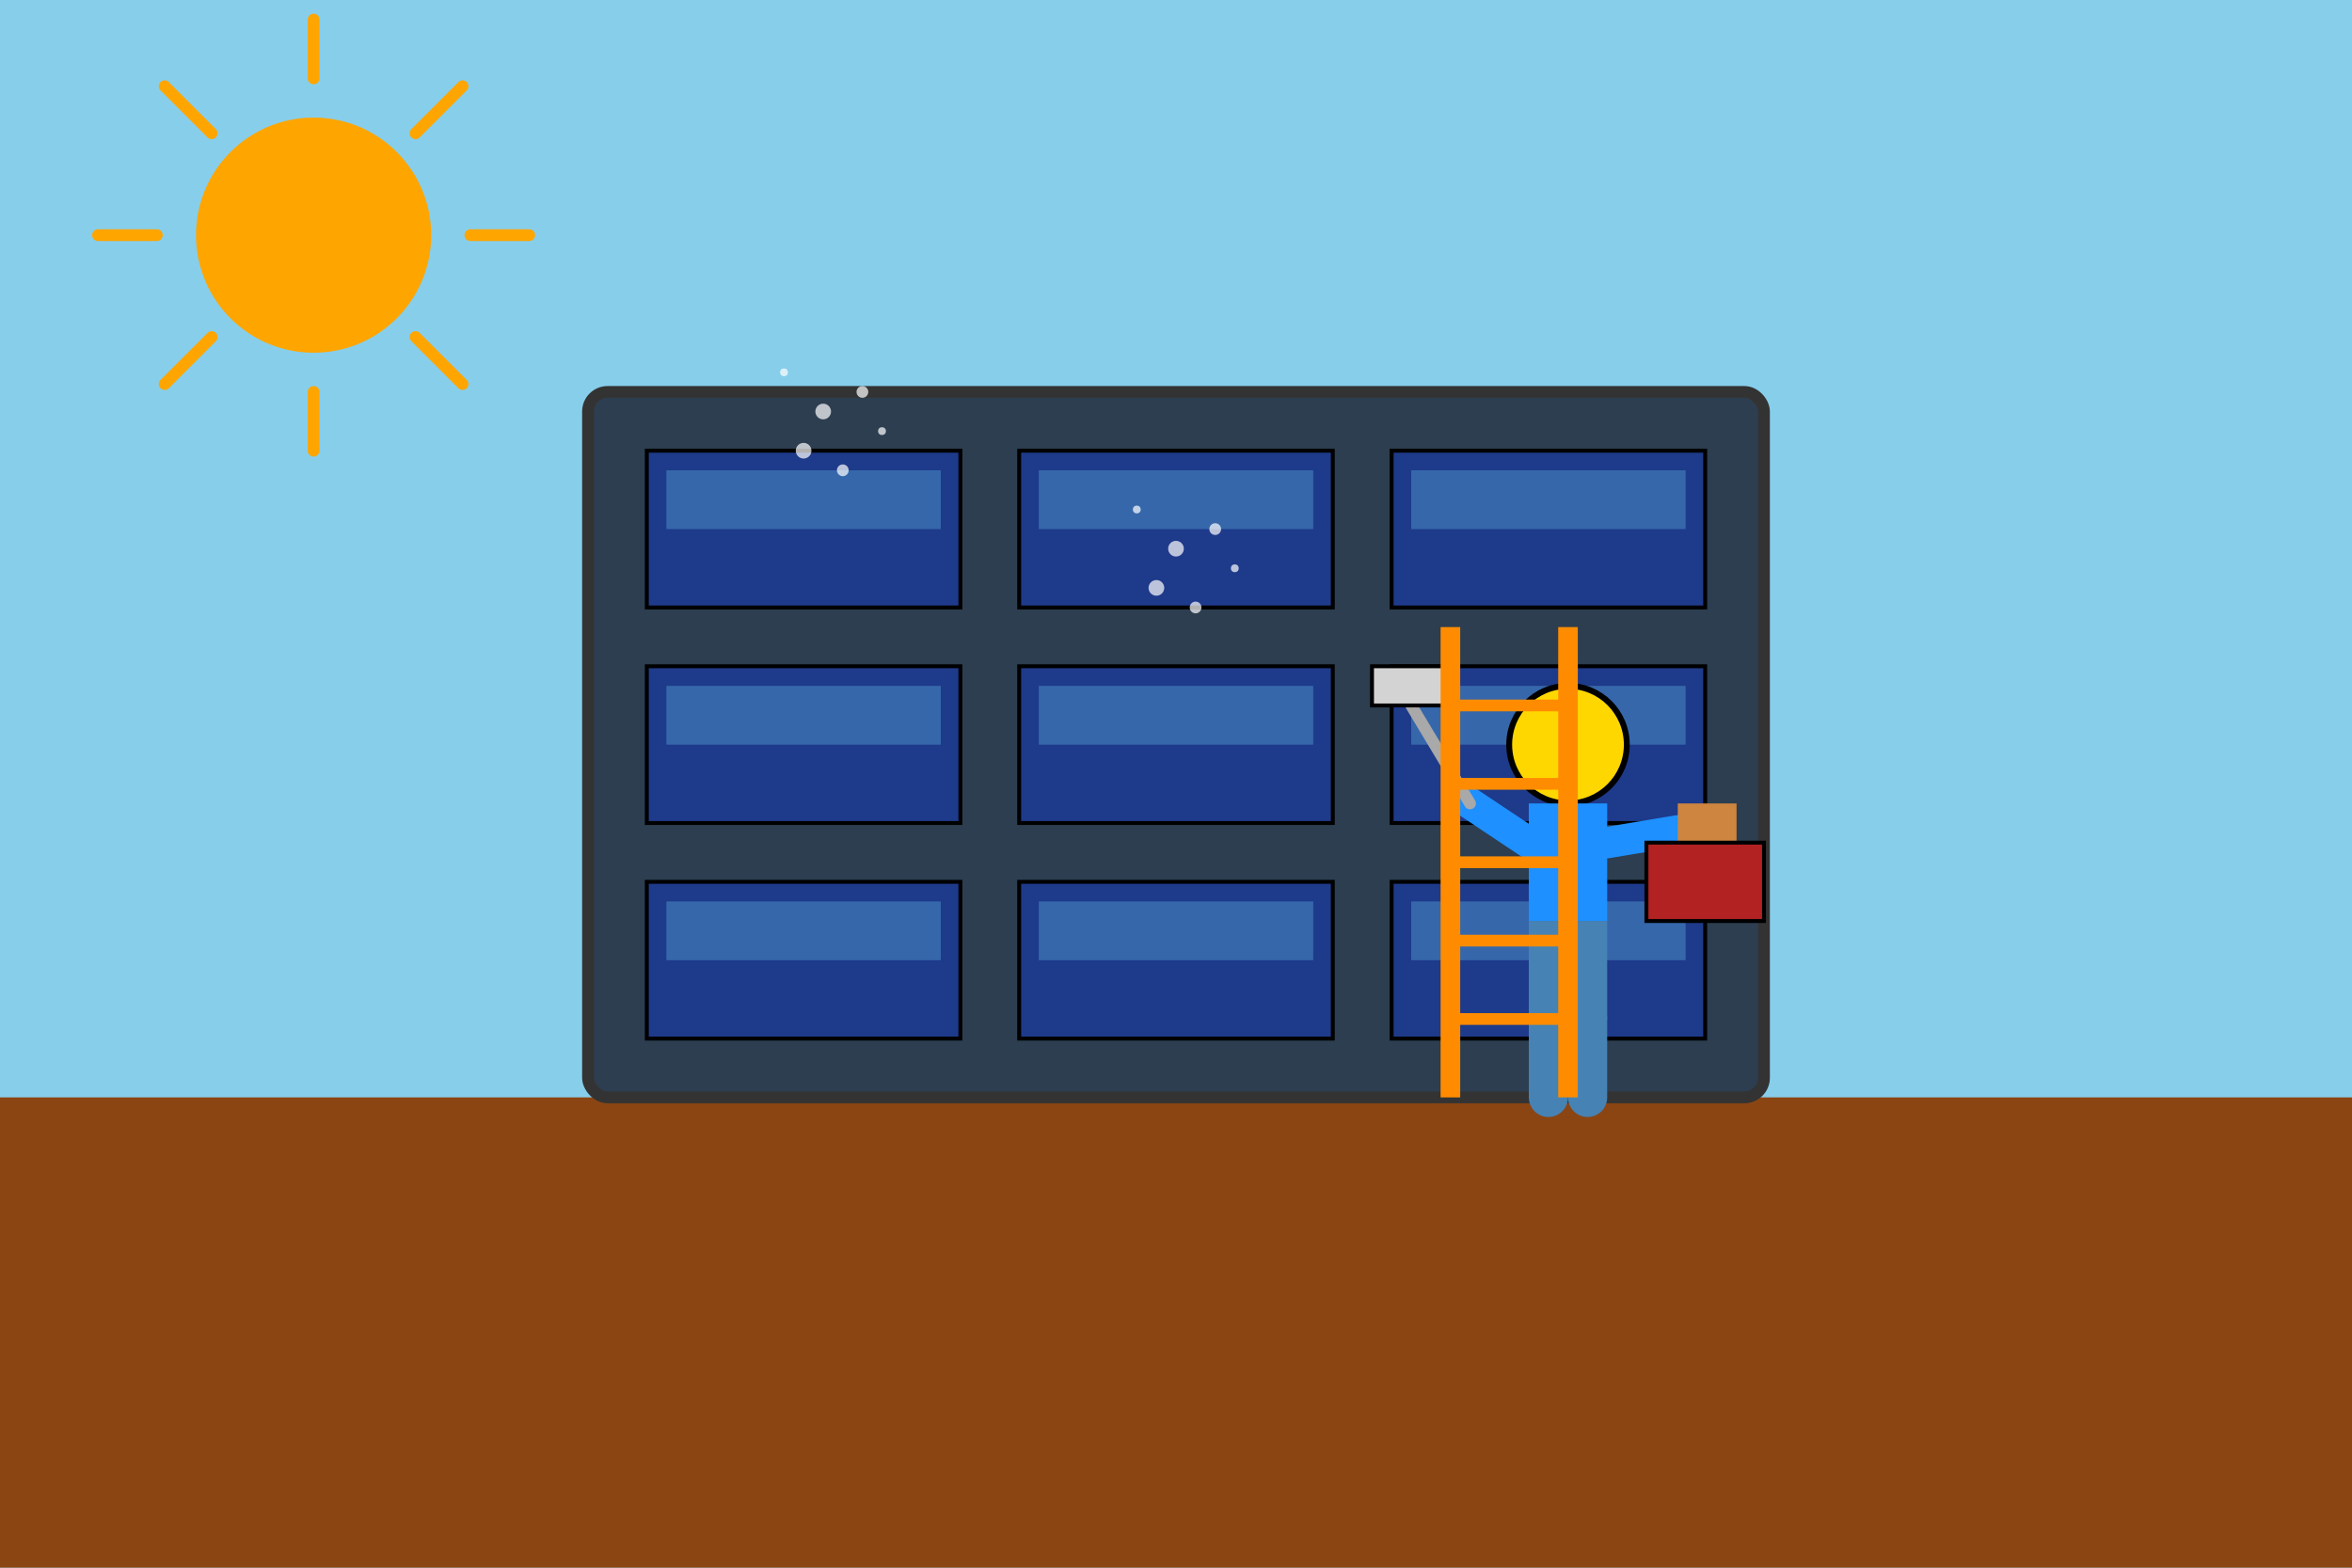 <?xml version="1.0" encoding="UTF-8"?>
<svg xmlns="http://www.w3.org/2000/svg" viewBox="0 0 600 400">
  <!-- Sky background -->
  <rect width="600" height="400" fill="#87CEEB" />
  
  <!-- Ground/Roof -->
  <rect x="0" y="280" width="600" height="120" fill="#8B4513" />
  
  <!-- Solar panel array -->
  <g transform="translate(150, 100)">
    <!-- Main panel frame -->
    <rect width="300" height="180" fill="#2C3E50" stroke="#333" stroke-width="3" rx="5" ry="5" />
    
    <!-- Solar cells grid -->
    <g>
      <!-- Row 1 -->
      <rect x="15" y="15" width="80" height="40" fill="#1E3A8A" stroke="#000" stroke-width="1" />
      <rect x="110" y="15" width="80" height="40" fill="#1E3A8A" stroke="#000" stroke-width="1" />
      <rect x="205" y="15" width="80" height="40" fill="#1E3A8A" stroke="#000" stroke-width="1" />
      
      <!-- Row 2 -->
      <rect x="15" y="70" width="80" height="40" fill="#1E3A8A" stroke="#000" stroke-width="1" />
      <rect x="110" y="70" width="80" height="40" fill="#1E3A8A" stroke="#000" stroke-width="1" />
      <rect x="205" y="70" width="80" height="40" fill="#1E3A8A" stroke="#000" stroke-width="1" />
      
      <!-- Row 3 -->
      <rect x="15" y="125" width="80" height="40" fill="#1E3A8A" stroke="#000" stroke-width="1" />
      <rect x="110" y="125" width="80" height="40" fill="#1E3A8A" stroke="#000" stroke-width="1" />
      <rect x="205" y="125" width="80" height="40" fill="#1E3A8A" stroke="#000" stroke-width="1" />
      
      <!-- Reflections -->
      <rect x="20" y="20" width="70" height="15" fill="#4F94CD" opacity="0.5" />
      <rect x="115" y="20" width="70" height="15" fill="#4F94CD" opacity="0.5" />
      <rect x="210" y="20" width="70" height="15" fill="#4F94CD" opacity="0.5" />
      
      <rect x="20" y="75" width="70" height="15" fill="#4F94CD" opacity="0.5" />
      <rect x="115" y="75" width="70" height="15" fill="#4F94CD" opacity="0.5" />
      <rect x="210" y="75" width="70" height="15" fill="#4F94CD" opacity="0.5" />
      
      <rect x="20" y="130" width="70" height="15" fill="#4F94CD" opacity="0.5" />
      <rect x="115" y="130" width="70" height="15" fill="#4F94CD" opacity="0.5" />
      <rect x="210" y="130" width="70" height="15" fill="#4F94CD" opacity="0.5" />
    </g>
  </g>
  
  <!-- Maintenance technician -->
  <g transform="translate(400, 230)">
    <!-- Person -->
    <circle cx="0" cy="-40" r="15" fill="#FFD700" stroke="#000" stroke-width="1.5" /> <!-- Head -->
    <rect x="-10" y="-25" width="20" height="30" fill="#1E90FF" /> <!-- Body/shirt -->
    <rect x="-10" y="5" width="20" height="25" fill="#4682B4" /> <!-- Pants -->
    
    <!-- Arms -->
    <line x1="-10" y1="-15" x2="-25" y2="-25" stroke="#1E90FF" stroke-width="8" stroke-linecap="round" />
    <line x1="10" y1="-15" x2="28" y2="-18" stroke="#1E90FF" stroke-width="8" stroke-linecap="round" />
    
    <!-- Legs -->
    <line x1="-5" y1="30" x2="-5" y2="50" stroke="#4682B4" stroke-width="10" stroke-linecap="round" />
    <line x1="5" y1="30" x2="5" y2="50" stroke="#4682B4" stroke-width="10" stroke-linecap="round" />
    
    <!-- Maintenance tools -->
    <rect x="28" y="-25" width="15" height="10" fill="#CD853F" /> <!-- Tool box handle -->
    <rect x="20" y="-15" width="30" height="20" fill="#B22222" stroke="#000" stroke-width="1" /> <!-- Tool box -->
    
    <!-- Cleaning tool in hand -->
    <line x1="-25" y1="-25" x2="-40" y2="-50" stroke="#A9A9A9" stroke-width="3" stroke-linecap="round" /> <!-- Tool handle -->
    <rect x="-50" y="-60" width="20" height="10" fill="#D3D3D3" stroke="#000" stroke-width="1" /> <!-- Brush head -->
  </g>
  
  <!-- Ladder -->
  <g transform="translate(370, 160)">
    <!-- Main ladder rails -->
    <line x1="0" y1="0" x2="0" y2="120" stroke="#FF8C00" stroke-width="5" />
    <line x1="30" y1="0" x2="30" y2="120" stroke="#FF8C00" stroke-width="5" />
    
    <!-- Ladder rungs -->
    <line x1="0" y1="20" x2="30" y2="20" stroke="#FF8C00" stroke-width="3" />
    <line x1="0" y1="40" x2="30" y2="40" stroke="#FF8C00" stroke-width="3" />
    <line x1="0" y1="60" x2="30" y2="60" stroke="#FF8C00" stroke-width="3" />
    <line x1="0" y1="80" x2="30" y2="80" stroke="#FF8C00" stroke-width="3" />
    <line x1="0" y1="100" x2="30" y2="100" stroke="#FF8C00" stroke-width="3" />
  </g>
  
  <!-- Sun -->
  <circle cx="80" cy="60" r="30" fill="#FFA500" />
  <g stroke="#FFA500" stroke-width="3" stroke-linecap="round">
    <line x1="80" y1="20" x2="80" y2="5" />
    <line x1="80" y1="100" x2="80" y2="115" />
    <line x1="40" y1="60" x2="25" y2="60" />
    <line x1="120" y1="60" x2="135" y2="60" />
    <line x1="54" y1="34" x2="42" y2="22" />
    <line x1="106" y1="86" x2="118" y2="98" />
    <line x1="54" y1="86" x2="42" y2="98" />
    <line x1="106" y1="34" x2="118" y2="22" />
  </g>
  
  <!-- Cleaning sprays/sparkles -->
  <g transform="translate(210, 105)" opacity="0.7">
    <circle cx="0" cy="0" r="2" fill="#FFFFFF" />
    <circle cx="10" cy="-5" r="1.5" fill="#FFFFFF" />
    <circle cx="-5" cy="10" r="2" fill="#FFFFFF" />
    <circle cx="5" cy="15" r="1.5" fill="#FFFFFF" />
    <circle cx="-10" cy="-10" r="1" fill="#FFFFFF" />
    <circle cx="15" cy="5" r="1" fill="#FFFFFF" />
  </g>
  
  <g transform="translate(300, 140)" opacity="0.7">
    <circle cx="0" cy="0" r="2" fill="#FFFFFF" />
    <circle cx="10" cy="-5" r="1.5" fill="#FFFFFF" />
    <circle cx="-5" cy="10" r="2" fill="#FFFFFF" />
    <circle cx="5" cy="15" r="1.5" fill="#FFFFFF" />
    <circle cx="-10" cy="-10" r="1" fill="#FFFFFF" />
    <circle cx="15" cy="5" r="1" fill="#FFFFFF" />
  </g>
</svg>